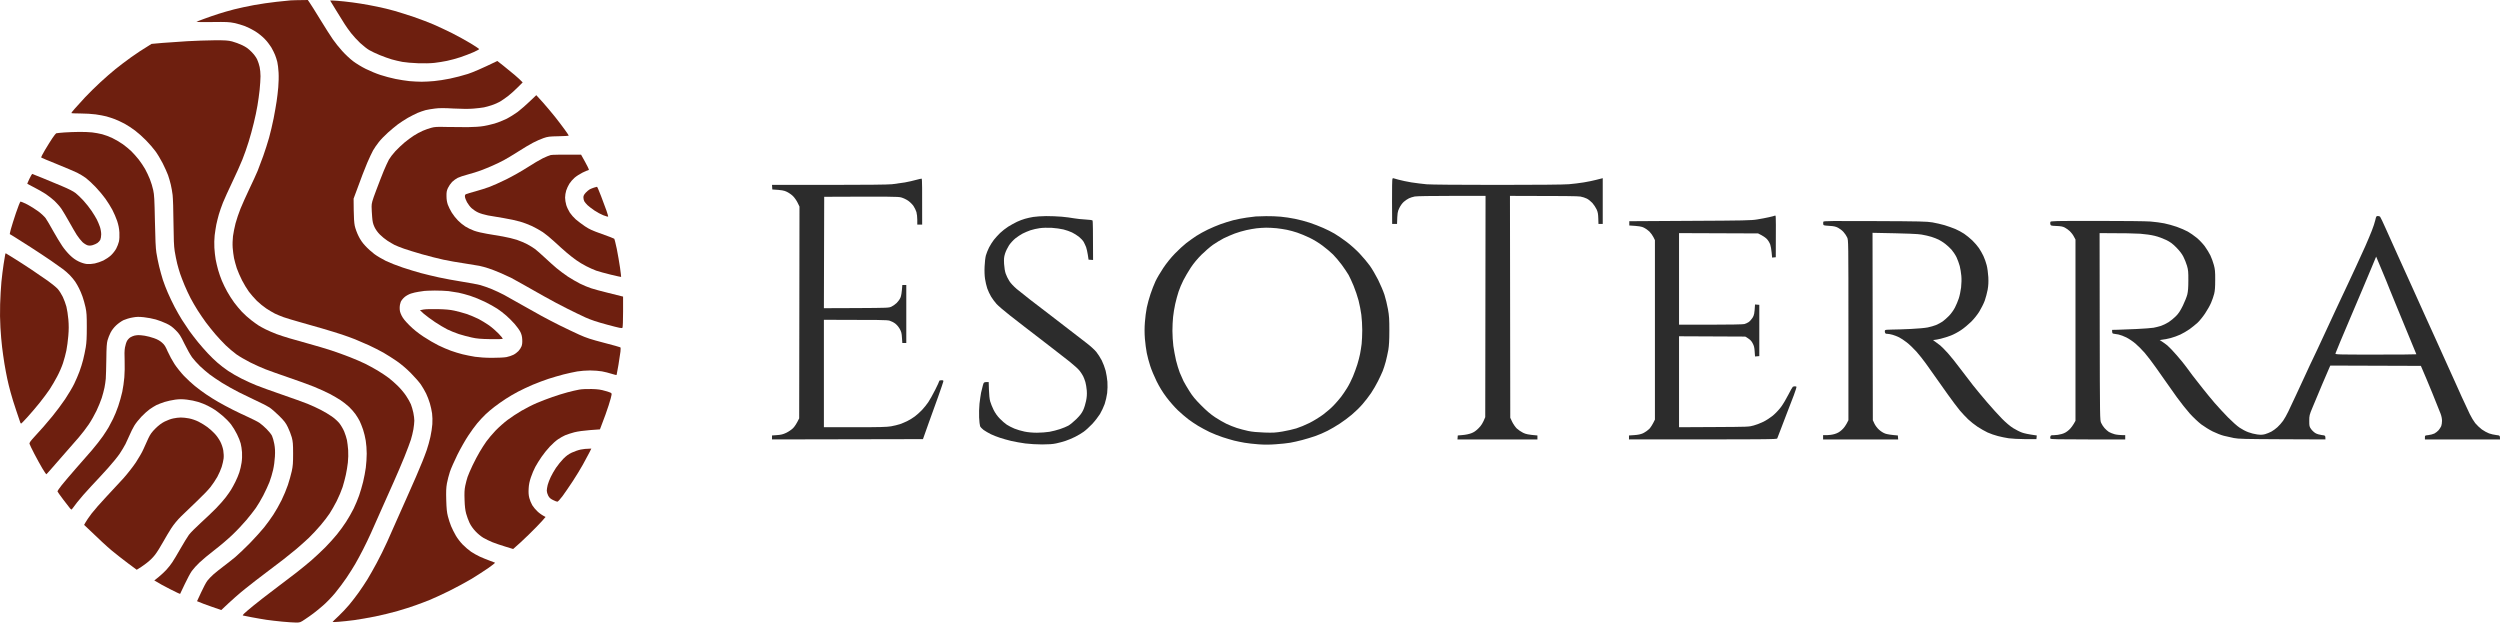 <svg width="4096" height="1020" viewBox="0 0 4096 1020" fill="none" xmlns="http://www.w3.org/2000/svg">
<path d="M936.849 741.573C940.949 739.673 947.449 737.372 951.349 736.572C955.25 735.772 960.75 735.072 968.85 734.972L965.25 742.173C963.25 746.173 958.55 754.874 954.85 761.475C951.249 768.075 943.749 780.177 938.349 788.477C932.948 796.678 925.448 807.679 921.748 812.68C917.548 818.28 914.148 821.981 913.148 821.981C912.147 821.981 908.947 820.681 905.947 819.18C901.747 817.08 899.947 815.48 898.147 811.98C896.847 809.479 895.847 805.879 895.847 803.979C895.847 802.079 896.547 797.778 897.347 794.478C898.247 791.178 900.447 785.377 902.347 781.477C904.147 777.576 908.047 770.876 910.947 766.475C913.948 762.075 919.248 755.474 922.848 751.774C927.648 746.973 931.348 744.173 936.849 741.573Z" fill="#6E1F0F"/>
<path d="M269.817 690.668C273.917 688.568 280.217 686.267 283.818 685.567C287.418 684.767 292.918 684.067 296.118 684.067C299.218 683.967 305.319 684.667 309.519 685.467C314.019 686.267 320.719 688.568 325.32 690.868C329.72 693.068 336.22 697.068 339.82 699.769C343.42 702.469 348.821 707.269 351.821 710.57C354.921 713.77 358.921 719.571 360.921 723.471C363.121 727.771 365.021 733.372 365.821 737.972C366.521 742.573 366.822 747.873 366.322 751.474C365.921 754.774 364.521 760.875 363.221 764.975C361.921 769.076 358.721 776.376 356.121 781.177C353.421 785.977 348.321 793.678 344.72 798.178C341.12 802.779 331.02 813.18 322.219 821.481C313.519 829.681 302.018 840.783 296.718 845.983C290.718 851.884 284.718 859.184 280.617 865.485C277.017 870.985 270.917 881.387 266.917 888.487C263.017 895.588 257.216 904.889 254.016 908.989C250.216 913.89 245.216 918.79 239.315 923.191C234.315 926.891 228.915 930.791 224.015 933.492L209.714 922.891C201.814 916.99 189.713 907.489 182.813 901.788C175.912 895.988 163.012 884.287 137.811 859.984L140.111 855.884C141.311 853.584 145.711 847.183 149.911 841.583C154.111 836.082 164.912 823.681 173.912 814.18C182.913 804.679 195.613 790.978 202.214 783.677C208.714 776.376 217.914 764.675 222.715 757.474C227.415 750.274 233.115 740.473 235.215 735.472C237.315 730.472 240.915 722.671 243.116 717.97C246.316 711.27 248.816 707.87 254.716 701.969C260.116 696.668 264.517 693.368 269.817 690.668Z" fill="#6E1F0F"/>
<path d="M929.848 642.763C936.149 641.063 944.749 639.063 948.849 638.363C953.45 637.563 961.35 637.162 969.35 637.362C980.051 637.663 984.051 638.263 992.251 640.663C1001.95 643.563 1002.15 643.663 1002.05 646.563C1001.95 648.164 999.852 655.964 997.252 663.965C994.752 671.966 990.451 684.067 982.951 703.469L966.65 704.669C956.25 705.469 946.849 706.769 940.849 708.269C935.649 709.67 928.848 711.87 925.848 713.17C922.848 714.47 917.648 717.47 914.348 719.671C911.048 721.871 904.947 727.271 900.847 731.672C896.747 735.972 890.647 743.573 887.246 748.573C883.846 753.474 879.246 760.875 877.046 764.975C874.846 769.075 871.546 776.776 869.846 781.977C867.545 788.677 866.445 794.178 866.145 800.478C865.745 807.079 866.045 811.28 867.245 815.98C868.145 819.58 870.346 824.881 872.146 827.881C873.946 830.781 877.846 835.482 880.846 838.182C883.846 840.982 888.046 844.083 893.847 846.983L887.946 853.784C884.746 857.484 874.946 867.485 866.245 875.986C857.445 884.487 848.145 893.288 840.744 899.488L828.044 895.588C821.043 893.488 811.543 890.287 806.843 888.387C802.142 886.487 795.442 883.187 791.842 881.086C788.242 878.986 782.541 874.286 779.141 870.585C775.141 866.385 771.541 861.284 769.341 856.784C767.441 852.784 764.941 845.883 763.74 841.482C762.24 835.782 761.44 829.381 761.14 818.98C760.74 807.679 760.94 802.579 762.24 795.978C763.24 791.278 764.941 784.777 766.041 781.477C767.141 778.176 770.841 769.675 774.241 762.475C777.641 755.374 782.841 745.473 785.842 740.473C788.742 735.472 793.642 727.871 796.742 723.471C799.842 719.071 806.643 711.07 811.843 705.569C817.043 700.169 825.943 692.268 831.544 688.067C837.044 683.867 847.444 677.066 854.445 672.966C861.545 668.866 872.846 663.065 879.546 660.265C886.346 657.364 897.847 652.964 905.047 650.464C912.348 647.864 923.548 644.463 929.848 642.763Z" fill="#6E1F0F"/>
<path d="M213.814 552.554C215.714 551.454 218.614 550.254 220.314 549.854C222.014 549.454 224.815 549.154 226.615 549.054C228.315 548.954 233.115 549.454 237.115 550.054C241.015 550.654 247.916 552.454 252.316 554.054C257.816 555.954 261.916 558.255 265.317 561.255C269.517 564.855 271.017 567.356 274.817 576.056C277.317 581.757 282.317 590.958 285.918 596.458C289.518 601.959 296.518 610.66 301.418 615.86C306.319 620.961 314.419 628.462 319.319 632.462C324.219 636.462 332.62 642.663 337.82 646.163C343.02 649.764 352.021 655.364 357.821 658.665C363.621 662.065 374.222 667.665 381.322 671.266C388.422 674.866 400.223 680.467 407.323 683.667C414.424 686.967 422.624 691.068 425.324 692.968C428.124 694.868 433.225 699.369 436.825 702.969C440.425 706.569 444.425 711.47 445.625 713.97C446.825 716.47 448.525 722.471 449.425 727.471C450.625 734.072 450.925 739.572 450.425 747.973C450.125 754.374 448.825 764.075 447.425 769.975C446.125 775.776 443.425 784.777 441.425 789.977C439.325 795.178 434.825 805.079 431.224 811.98C427.624 818.88 422.124 828.081 419.024 832.482C415.924 836.882 409.023 845.683 403.723 851.984C398.423 858.284 388.122 869.285 380.722 876.286C373.322 883.387 360.121 894.588 351.321 901.288C342.62 907.989 331.62 917.09 327.02 921.49C322.319 925.891 316.619 932.191 314.319 935.492C311.919 938.792 306.719 948.493 302.718 956.994C298.718 965.495 295.318 972.695 295.118 972.995C294.918 973.295 287.418 969.795 278.517 965.195C269.617 960.694 260.216 955.594 252.816 950.993L260.116 945.193C264.016 941.992 269.717 936.692 272.717 933.391C275.717 930.191 279.917 924.791 282.117 921.49C284.417 918.19 290.518 907.989 295.718 898.788C301.018 889.587 307.219 879.386 309.519 876.286C311.819 873.086 320.419 864.485 328.52 857.084C336.62 849.683 348.021 838.882 353.721 833.082C359.421 827.281 366.621 819.08 369.722 814.98C372.822 810.879 376.822 805.279 378.522 802.479C380.222 799.778 383.422 793.878 385.622 789.477C387.822 785.077 390.823 778.076 392.123 773.976C393.523 769.875 395.123 762.675 395.823 757.974C396.623 753.074 396.823 745.873 396.523 740.973C396.223 736.272 395.223 729.772 394.323 726.471C393.523 723.171 390.823 716.47 388.322 711.47C385.922 706.469 381.522 699.369 378.622 695.468C375.722 691.668 369.922 685.667 365.821 682.167C361.721 678.667 355.821 674.066 352.821 671.966C349.821 669.966 344.22 666.665 340.32 664.765C336.42 662.765 329.52 659.965 324.819 658.565C320.119 657.064 311.819 655.364 306.319 654.764C298.718 653.864 294.118 653.864 287.118 654.764C282.017 655.464 274.117 657.164 269.617 658.565C265.017 660.065 259.116 662.365 256.316 663.665C253.616 665.065 248.616 668.165 245.316 670.466C242.015 672.766 235.915 678.266 231.815 682.567C227.615 686.967 222.314 693.568 220.014 697.468C217.714 701.369 214.314 708.069 212.514 712.47C210.614 716.87 207.514 723.571 205.614 727.471C203.614 731.372 199.313 738.472 196.013 743.473C192.613 748.473 184.113 758.874 177.112 766.675C170.112 774.476 157.611 788.077 149.311 796.778C141.111 805.479 130.81 817.28 126.41 822.981C122.11 828.781 118.21 833.982 117.709 834.482C117.209 835.082 116.109 834.582 114.809 832.982C113.709 831.582 108.609 825.081 103.609 818.48C98.609 811.88 94.408 805.879 94.208 805.279C94.008 804.579 97.109 799.778 101.209 794.778C105.309 789.677 115.509 777.676 123.91 768.075C132.41 758.474 144.411 744.773 150.611 737.572C156.811 730.372 164.912 719.971 168.712 714.47C172.412 708.969 176.612 702.469 178.012 699.969C179.412 697.468 182.613 691.468 185.113 686.467C187.613 681.467 191.513 672.066 193.713 665.465C196.013 658.865 198.913 648.264 200.313 641.963C201.614 635.662 203.214 624.961 203.714 618.261C204.314 611.46 204.514 599.359 204.214 591.258C203.714 581.557 203.914 574.056 204.714 569.456C205.414 565.555 206.914 560.655 208.114 558.555C209.314 556.355 211.914 553.654 213.814 552.554Z" fill="#6E1F0F"/>
<path d="M2987.15 366.936C2986.95 365.536 2987.15 363.836 2987.45 363.136C2987.95 362.035 3003.25 361.835 3071.75 362.236C3146.05 362.536 3156.65 362.836 3165.96 364.336C3171.76 365.336 3180.76 367.436 3185.96 368.936C3191.16 370.536 3199.06 373.337 3203.46 375.137C3207.86 377.037 3214.36 380.537 3217.96 382.938C3221.56 385.338 3227.56 390.238 3231.36 393.839C3235.06 397.439 3240.06 403.14 3242.26 406.44C3244.46 409.74 3247.86 415.541 3249.66 419.441C3251.46 423.341 3253.86 430.042 3254.96 434.443C3256.16 438.943 3257.26 447.544 3257.66 453.944C3258.06 462.345 3257.76 467.946 3256.56 474.747C3255.66 479.747 3253.46 487.848 3251.76 492.748C3249.96 497.549 3245.96 505.45 3242.96 510.35C3239.66 515.751 3234.26 522.451 3229.46 527.252C3225.06 531.552 3217.66 537.753 3212.96 540.853C3208.26 544.053 3200.76 548.054 3196.26 549.754C3191.66 551.554 3184.26 553.854 3179.76 554.954C3175.16 556.055 3170.36 556.955 3168.96 556.955C3166.66 556.955 3166.76 557.155 3170.56 559.755C3172.76 561.255 3176.56 564.055 3178.86 565.955C3181.26 567.856 3186.96 573.756 3191.66 578.957C3196.36 584.157 3205.36 595.458 3211.66 603.959C3218.06 612.46 3227.36 624.661 3232.36 630.962C3237.26 637.262 3247.76 649.864 3255.56 658.965C3263.36 668.065 3274.36 680.167 3280.06 685.967C3286.56 692.568 3293.46 698.368 3298.46 701.469C3302.86 704.169 3309.26 707.469 3312.76 708.669C3316.16 709.97 3323.06 711.57 3337.06 713.47L3336.46 719.471H3317.96C3307.76 719.37 3295.66 718.77 3290.96 718.07C3286.26 717.37 3278.36 715.77 3273.46 714.47C3268.56 713.27 3260.86 710.57 3256.46 708.569C3252.06 706.469 3244.66 702.269 3239.96 699.169C3235.26 696.068 3228.36 690.568 3224.56 686.967C3220.86 683.367 3214.66 676.866 3210.96 672.466C3207.26 668.065 3198.36 656.164 3191.06 645.963C3183.86 635.762 3174.46 622.461 3170.16 616.46C3165.76 610.46 3159.06 600.959 3155.25 595.458C3151.35 589.958 3144.35 581.157 3139.75 575.956C3135.05 570.756 3127.95 563.955 3123.85 560.855C3119.75 557.655 3114.25 554.054 3111.45 552.654C3108.75 551.254 3103.95 549.454 3100.95 548.554C3097.95 547.654 3093.95 546.954 3092.25 546.954C3089.65 546.954 3088.85 546.454 3088.35 544.753C3087.95 543.453 3087.95 541.853 3088.35 541.253C3088.75 540.353 3092.25 539.953 3100.15 539.953C3106.35 539.953 3120.25 539.453 3130.95 538.953C3141.65 538.453 3154.05 537.353 3158.45 536.453C3162.86 535.553 3168.96 533.752 3171.96 532.552C3174.96 531.352 3179.66 528.752 3182.46 526.952C3185.16 525.051 3190.06 520.751 3193.26 517.451C3196.56 514.05 3200.76 508.25 3202.96 503.949C3205.06 499.849 3207.96 493.048 3209.26 488.948C3210.66 484.848 3212.36 476.747 3213.06 470.946C3213.76 464.646 3213.96 457.045 3213.46 451.944C3213.06 447.244 3211.86 440.043 3210.86 435.943C3209.76 431.842 3207.36 425.342 3205.56 421.441C3203.66 417.541 3199.96 412.04 3197.36 409.04C3194.66 406.04 3189.96 401.739 3186.96 399.439C3183.96 397.139 3179.16 394.039 3176.46 392.739C3173.76 391.338 3168.26 389.238 3164.46 388.038C3160.66 386.838 3153.35 385.138 3148.45 384.338C3142.25 383.238 3128.35 382.538 3067.95 381.437L3068.45 688.467L3070.95 693.868C3072.45 697.068 3075.55 701.269 3078.45 703.869C3081.55 706.769 3085.55 709.27 3088.95 710.47C3091.95 711.47 3097.85 712.57 3109.45 713.47L3109.95 719.971H2986.95V712.97H2993.15C2996.65 712.97 3002.35 712.17 3005.95 711.07C3010.75 709.57 3013.85 707.869 3017.75 704.269C3020.95 701.369 3024.25 697.268 3028.45 688.467V540.953C3028.45 394.139 3028.45 393.439 3026.35 388.938C3025.25 386.438 3022.55 382.437 3020.35 380.037C3018.25 377.637 3014.15 374.537 3011.45 373.137C3007.55 371.136 3004.35 370.436 2996.95 370.036C2987.75 369.436 2987.45 369.336 2987.15 366.936Z" fill="#2C2C2C"/>
<path fill-rule="evenodd" clip-rule="evenodd" d="M2074.4 354.135C2081.6 354.035 2092.3 354.435 2098.4 355.035C2104.5 355.535 2114.91 357.135 2121.71 358.535C2128.41 359.836 2139.21 362.736 2145.61 364.836C2152.11 367.036 2162.11 370.837 2167.91 373.437C2173.71 375.937 2182.01 380.137 2186.41 382.738C2190.81 385.338 2199.61 391.239 2205.91 396.039C2212.61 401.04 2221.71 409.14 2227.71 415.541C2233.41 421.542 2240.91 430.542 2244.41 435.443C2248.01 440.443 2254.01 450.744 2257.91 458.445C2261.71 466.146 2266.41 477.147 2268.31 482.948C2270.21 488.748 2272.71 499.349 2274.01 506.45C2276.01 517.551 2276.31 522.751 2276.31 541.453C2276.31 557.555 2275.81 566.156 2274.61 573.456C2273.61 578.957 2271.71 587.458 2270.41 592.458C2269.11 597.459 2266.81 604.359 2265.41 607.96C2263.91 611.56 2260.51 618.961 2257.71 624.461C2255.01 629.962 2249.91 638.763 2246.41 643.963C2242.91 649.164 2236.51 657.465 2232.11 662.465C2227.81 667.466 2220.01 675.066 2214.81 679.367C2209.61 683.767 2200.71 690.468 2194.91 694.168C2189.11 697.969 2180.11 703.269 2174.91 705.869C2169.71 708.57 2160.71 712.47 2154.91 714.47C2149.11 716.47 2139.51 719.371 2133.41 720.971C2127.31 722.571 2118.61 724.571 2113.9 725.371C2109.2 726.171 2098.6 727.372 2090.4 727.872C2080.2 728.672 2071 728.672 2061.9 727.972C2054.5 727.472 2044.1 726.271 2038.9 725.371C2033.7 724.471 2026 722.871 2021.9 721.871C2017.8 720.771 2009.4 718.371 2003.4 716.37C1997.4 714.47 1987.7 710.57 1981.9 707.87C1976.1 705.069 1967.6 700.469 1962.9 697.669C1958.2 694.868 1951 689.968 1946.9 686.868C1942.8 683.767 1935.2 677.267 1930 672.366C1924.8 667.466 1916.4 657.865 1911.2 650.964C1904.59 642.163 1899.79 634.262 1894.89 624.461C1891.09 616.761 1886.39 605.46 1884.49 599.459C1882.49 593.458 1879.99 583.957 1878.89 578.457C1877.79 572.956 1876.39 562.355 1875.79 554.955C1875.09 545.754 1875.09 537.153 1875.79 527.952C1876.29 520.551 1877.69 509.75 1878.89 503.95C1880.09 498.149 1882.79 488.148 1884.99 481.747C1887.09 475.247 1890.89 465.746 1893.19 460.745C1895.59 455.645 1901.39 445.844 1906 438.943C1911.3 431.042 1918.2 422.442 1924.9 415.541C1930.7 409.54 1939 401.84 1943.4 398.439C1947.8 395.039 1955.2 389.738 1959.9 386.638C1964.6 383.638 1973.1 378.837 1978.9 376.137C1984.7 373.337 1993.9 369.436 1999.4 367.436C2004.9 365.436 2014.4 362.436 2020.4 360.836C2026.4 359.335 2036.4 357.335 2042.4 356.535C2048.5 355.635 2055.2 354.835 2057.4 354.635C2059.6 354.435 2067.2 354.235 2074.4 354.135V354.135ZM2041.9 377.037C2036.7 378.137 2028.1 380.738 2022.9 382.638C2017.7 384.638 2009.6 388.138 2004.9 390.439C2000.2 392.839 1992.4 397.639 1987.4 401.04C1982.5 404.54 1973.9 411.941 1968.4 417.441C1962 423.842 1955.7 431.343 1951 438.443C1947 444.544 1941.5 453.845 1938.8 459.245C1936.1 464.546 1932.6 472.847 1931 477.747C1929.4 482.548 1926.9 491.648 1925.5 497.949C1924.1 504.25 1922.5 513.851 1922 519.251C1921.4 524.552 1920.9 534.853 1920.9 541.953C1920.9 549.054 1921.6 560.255 1922.4 566.756C1923.3 573.156 1925.3 583.857 1926.8 590.458C1928.4 597.059 1931.2 606.06 1932.9 610.46C1934.7 614.86 1937.5 621.161 1939.1 624.461C1940.8 627.762 1945.1 635.162 1948.8 640.963C1953.7 648.864 1958.4 654.564 1967.9 664.065C1976.7 672.966 1983.5 678.767 1990.9 683.667C1996.7 687.468 2005 692.268 2009.4 694.368C2013.8 696.468 2021.4 699.569 2026.4 701.169C2031.4 702.769 2039.7 704.969 2044.9 706.069C2051.3 707.47 2060 708.27 2071.4 708.67C2086.1 709.17 2090.2 708.87 2101.4 706.97C2108.6 705.769 2118.71 703.469 2123.91 701.869C2129.11 700.269 2138.81 696.268 2145.41 692.968C2152.01 689.668 2162.11 683.467 2167.91 679.167C2173.71 674.866 2181.61 667.966 2185.41 663.865C2189.31 659.765 2194.51 653.764 2197.01 650.464C2199.61 647.164 2204.01 640.663 2206.91 635.963C2209.91 631.262 2214.21 622.761 2216.61 616.961C2219.01 611.16 2222.31 602.159 2223.91 596.959C2225.51 591.758 2227.51 584.057 2228.31 579.957C2229.11 575.857 2230.31 568.456 2230.91 563.455C2231.41 558.455 2231.91 548.254 2231.91 540.753C2231.91 533.152 2231.21 521.851 2230.41 515.751C2229.61 509.55 2227.61 499.049 2225.91 492.448C2224.21 485.848 2220.51 475.047 2217.81 468.446C2215.11 461.845 2211.31 453.745 2209.51 450.444C2207.61 447.144 2202.61 439.743 2198.41 433.943C2194.11 428.142 2187.61 420.541 2184.01 416.941C2180.41 413.341 2172.71 406.84 2166.91 402.54C2160.71 397.839 2151.91 392.539 2145.41 389.438C2139.31 386.538 2130.31 382.738 2125.41 381.138C2120.51 379.437 2112.9 377.437 2108.6 376.537C2104.4 375.637 2096.7 374.537 2091.7 373.937C2086.6 373.437 2078.8 373.037 2074.4 373.037C2070 373.137 2063 373.537 2058.9 374.037C2054.8 374.537 2047.1 375.837 2041.9 377.037V377.037Z" fill="#2C2C2C"/>
<path d="M1679.38 358.435C1682.68 357.435 1688.78 356.135 1692.88 355.435C1696.99 354.735 1706.49 354.135 1713.89 354.035C1721.29 354.035 1732.79 354.435 1739.39 355.035C1745.99 355.635 1754.99 356.735 1759.39 357.635C1763.79 358.435 1772.39 359.335 1778.39 359.635C1784.99 359.935 1789.69 360.635 1790.09 361.335C1790.49 361.935 1790.89 376.737 1790.89 425.942L1783.49 425.442L1782.29 417.441C1781.59 413.04 1780.39 407.44 1779.49 404.94C1778.49 402.439 1776.69 398.539 1775.39 396.139C1773.99 393.839 1770.49 390.138 1767.59 387.838C1764.79 385.638 1759.69 382.437 1756.39 380.837C1753.09 379.237 1746.79 377.037 1742.39 375.937C1737.99 374.837 1729.19 373.637 1722.89 373.237C1715.99 372.937 1708.19 373.137 1703.39 373.837C1698.99 374.437 1692.18 375.937 1688.38 377.237C1684.58 378.537 1678.68 381.037 1675.38 382.737C1672.08 384.538 1666.68 388.038 1663.48 390.638C1660.18 393.339 1655.58 398.339 1653.18 401.939C1650.88 405.54 1647.88 411.54 1646.68 415.441C1644.88 421.341 1644.68 423.942 1645.08 432.442C1645.48 438.643 1646.48 444.744 1647.78 448.444C1648.88 451.744 1651.58 457.145 1653.68 460.445C1655.98 464.145 1660.78 469.146 1665.88 473.546C1670.58 477.447 1680.48 485.348 1687.88 491.048C1695.29 496.649 1708.59 506.85 1717.39 513.65C1726.19 520.451 1741.29 532.052 1750.89 539.453C1760.49 546.954 1773.49 556.955 1779.79 561.755C1786.19 566.556 1793.39 573.156 1796.09 576.456C1798.79 579.757 1802.79 586.057 1805.09 590.458C1807.29 594.858 1810.19 602.459 1811.49 607.46C1812.69 612.46 1813.99 620.461 1814.39 625.461C1814.79 630.762 1814.59 638.363 1813.99 643.963C1813.29 649.164 1811.49 657.264 1809.89 661.965C1808.19 666.665 1804.79 673.966 1802.19 678.366C1799.49 682.667 1793.79 690.068 1789.39 694.768C1784.99 699.369 1778.69 705.169 1775.39 707.469C1772.09 709.87 1765.79 713.57 1761.39 715.77C1756.99 717.97 1749.99 720.971 1745.89 722.271C1741.79 723.671 1734.79 725.571 1730.39 726.471C1724.89 727.671 1717.69 728.171 1707.39 728.171C1699.19 728.171 1686.78 727.471 1679.88 726.571C1672.98 725.671 1662.68 723.771 1656.88 722.471C1651.08 721.071 1642.78 718.77 1638.38 717.27C1633.98 715.87 1627.18 713.17 1623.38 711.37C1619.58 709.47 1614.28 706.369 1611.58 704.469C1608.98 702.569 1606.38 699.769 1605.78 698.268C1605.18 696.668 1604.48 690.268 1604.18 683.967C1603.88 677.566 1604.18 667.565 1604.78 661.465C1605.48 655.464 1606.68 647.363 1607.38 643.463C1608.18 639.563 1609.58 634.062 1610.38 631.262C1611.88 625.961 1611.88 625.961 1619.88 625.961L1620.28 638.663C1620.48 646.363 1621.28 653.864 1622.28 657.464C1623.18 660.765 1625.68 667.065 1627.88 671.466C1630.58 676.866 1633.88 681.567 1638.18 685.967C1641.68 689.568 1646.68 693.968 1649.48 695.768C1652.18 697.568 1657.78 700.469 1661.88 702.169C1665.98 703.869 1673.38 706.069 1678.38 707.069C1683.98 708.269 1691.68 708.969 1698.89 708.969C1705.19 708.969 1714.39 708.269 1719.39 707.469C1724.39 706.569 1732.19 704.569 1736.89 702.969C1741.59 701.469 1747.59 698.868 1750.39 697.368C1753.09 695.868 1759.09 690.968 1763.59 686.567C1769.59 680.567 1772.49 676.766 1774.69 671.966C1776.39 668.366 1778.49 661.665 1779.39 656.964C1780.69 650.764 1780.99 646.163 1780.59 639.963C1780.19 635.262 1779.19 628.962 1778.29 625.961C1777.39 622.961 1775.79 618.661 1774.69 616.46C1773.59 614.26 1770.99 610.26 1768.99 607.66C1766.99 604.959 1759.59 598.159 1752.39 592.458C1745.19 586.757 1732.89 577.157 1724.89 571.056C1716.89 564.855 1704.29 555.154 1696.89 549.454C1689.48 543.753 1680.88 537.153 1677.88 534.852C1674.88 532.552 1664.58 524.451 1654.98 517.051C1645.38 509.55 1635.38 500.949 1632.68 497.949C1629.98 494.948 1625.98 489.548 1623.78 485.948C1621.68 482.347 1618.78 476.347 1617.48 472.446C1616.18 468.546 1614.58 461.645 1613.88 456.945C1613.08 451.844 1612.78 443.643 1613.18 436.443C1613.38 429.842 1614.38 421.741 1615.28 418.441C1616.18 415.141 1618.58 409.34 1620.48 405.44C1622.48 401.539 1626.08 395.939 1628.38 392.938C1630.78 389.938 1635.28 384.938 1638.58 381.737C1641.78 378.637 1647.78 373.937 1651.88 371.336C1655.98 368.736 1662.58 365.136 1666.38 363.336C1670.18 361.535 1676.08 359.335 1679.38 358.435Z" fill="#2C2C2C"/>
<path d="M2898.44 355.835C2903.34 354.735 2907.64 353.634 2907.84 353.334C2908.14 353.134 2908.74 353.234 2909.14 353.634C2909.54 354.134 2909.84 369.536 2909.44 421.441L2903.44 422.041L2902.64 413.74C2902.24 409.14 2901.24 403.439 2900.44 400.939C2899.64 398.439 2897.34 394.438 2895.24 392.038C2893.14 389.638 2888.94 386.538 2880.44 382.437L2750.94 381.937V531.952H2802.64C2832.34 531.952 2855.94 531.552 2857.94 530.952C2859.84 530.452 2863.04 529.052 2864.94 527.751C2866.84 526.451 2869.74 523.251 2871.44 520.551C2873.94 516.35 2874.54 514.25 2875.44 498.849L2882.44 499.449V583.457L2875.44 584.057L2874.84 575.756C2874.44 569.156 2873.74 566.355 2871.34 562.055C2869.34 558.254 2867.14 555.954 2859.44 551.454L2750.94 550.954V699.968L2808.14 699.668L2808.61 699.666C2864.35 699.368 2865.56 699.362 2873.44 697.068C2877.84 695.868 2885.04 693.068 2889.44 690.867C2893.84 688.667 2900.74 684.167 2904.64 680.966C2908.64 677.666 2914.74 671.266 2918.04 666.765C2921.44 662.165 2926.84 653.064 2930.14 646.463C2933.44 639.862 2936.74 634.162 2937.34 633.762C2937.94 633.362 2939.44 632.962 2940.64 632.962C2941.94 632.962 2943.14 633.262 2943.44 633.762C2943.64 634.162 2941.64 640.363 2939.04 647.463C2936.34 654.564 2931.64 666.965 2928.44 674.966C2925.34 682.967 2920.54 695.568 2917.74 702.969C2915.04 710.369 2912.34 717.27 2911.84 718.27C2911.04 719.87 2904.14 719.97 2668.93 719.97V713.47L2677.63 712.87C2683.83 712.47 2688.03 711.569 2691.93 709.869C2694.93 708.469 2699.43 705.369 2701.93 702.969C2704.33 700.468 2707.43 695.968 2711.43 687.467V393.438L2708.93 388.438C2707.63 385.738 2704.63 381.637 2702.43 379.437C2700.23 377.237 2696.13 374.336 2693.43 373.036C2689.63 371.136 2686.23 370.436 2669.43 369.436V362.435L2768.94 361.835C2857.64 361.435 2869.54 361.135 2878.94 359.535C2884.74 358.635 2893.54 356.935 2898.44 355.835Z" fill="#2C2C2C"/>
<path d="M966.35 310.13C967.95 309.33 971.15 308.03 973.35 307.33C975.551 306.63 977.651 306.03 978.151 306.03C978.551 305.93 981.551 312.831 984.751 321.231C987.951 329.532 992.051 340.533 993.751 345.434C995.452 350.434 996.652 354.635 996.352 354.935C996.052 355.235 992.551 354.235 988.551 352.734C984.651 351.234 977.951 347.634 973.85 344.834C969.75 342.033 964.65 338.133 962.55 336.133C960.45 334.033 958.05 331.232 957.25 329.732C956.45 328.132 955.85 325.332 955.85 323.432C955.85 320.831 956.75 318.931 959.55 315.831C961.65 313.531 964.75 311.03 966.35 310.13Z" fill="#6E1F0F"/>
<path d="M2280.71 330.132C2280.61 309.83 2280.91 292.929 2281.41 292.629C2281.91 292.229 2282.41 291.929 2282.61 291.929C2282.71 291.929 2286.61 293.029 2291.11 294.329C2295.71 295.629 2305.21 297.629 2312.41 298.829C2319.61 299.929 2330.82 301.33 2337.42 301.93C2344.62 302.53 2390.92 302.93 2453.92 302.93C2517.22 302.93 2563.13 302.53 2570.43 301.83C2577.03 301.33 2588.03 299.929 2594.93 298.829C2601.83 297.629 2610.63 295.929 2614.43 294.829C2618.23 293.829 2622.43 292.729 2625.93 291.929V366.936H2618.93L2618.63 357.735C2618.43 350.434 2617.83 347.234 2615.83 342.934C2614.43 339.933 2611.33 335.233 2608.93 332.533C2606.43 329.932 2602.43 326.632 2599.93 325.432C2597.43 324.132 2592.73 322.632 2589.43 322.032C2585.53 321.332 2564.53 320.932 2473.92 320.932L2474.42 684.467L2477.62 691.268C2479.42 694.968 2482.82 699.769 2485.12 702.069C2487.52 704.269 2492.12 707.469 2495.42 709.07C2500.02 711.27 2503.52 712.17 2518.92 713.47V719.971H2387.92L2388.42 713.47L2396.42 712.77C2400.82 712.47 2407.12 711.17 2410.42 709.87C2414.82 708.27 2418.02 706.069 2422.52 701.569C2426.82 697.268 2429.32 693.668 2433.42 683.467L2433.92 320.932H2378.72C2344.72 320.932 2321.31 321.332 2317.91 321.932C2314.91 322.532 2310.61 323.832 2308.41 324.932C2306.21 325.932 2302.41 328.532 2300.01 330.633C2297.41 332.933 2294.51 336.933 2292.61 340.934C2289.81 346.634 2289.41 348.634 2288.91 366.936H2280.91L2280.71 330.132Z" fill="#2C2C2C"/>
<path d="M1482.37 298.929C1488.37 297.829 1496.98 295.929 1501.28 294.629C1505.68 293.429 1509.68 292.529 1510.18 292.729C1510.68 292.929 1511.08 308.23 1510.88 367.936H1502.88V360.235C1502.88 355.935 1502.28 350.234 1501.48 347.434C1500.68 344.734 1498.48 340.233 1496.68 337.533C1494.88 334.833 1490.88 330.932 1487.87 328.832C1484.67 326.632 1479.77 324.332 1476.37 323.432C1471.27 322.131 1461.27 321.931 1350.37 322.432L1349.87 504.949L1403.07 504.749L1403.32 504.748C1455.78 504.449 1456.38 504.446 1460.87 502.249C1463.37 501.049 1467.07 498.349 1469.27 496.249C1471.37 494.148 1474.07 490.448 1475.17 487.948C1476.47 485.147 1477.47 480.247 1478.37 466.946H1484.87V561.955H1478.37L1477.77 553.254C1477.37 545.953 1476.67 543.453 1474.17 538.953C1472.47 535.852 1469.27 532.052 1466.77 530.152C1464.37 528.252 1460.07 526.151 1457.37 525.351C1453.27 524.251 1442.67 523.951 1349.87 523.951V699.969H1400.57C1440.87 699.969 1453.17 699.668 1459.87 698.468C1464.57 697.668 1471.07 696.068 1474.37 694.968C1477.67 693.868 1483.27 691.468 1486.87 689.668C1490.48 687.867 1495.88 684.567 1498.88 682.267C1501.88 680.067 1507.08 675.366 1510.48 671.866C1513.78 668.365 1518.48 662.565 1520.88 658.964C1523.28 655.364 1528.38 646.363 1532.08 638.963C1535.88 631.562 1538.88 624.861 1538.88 624.261C1538.88 623.461 1540.28 622.961 1542.38 622.961C1545.48 622.961 1545.88 623.261 1545.48 625.261C1545.28 626.461 1541.48 637.562 1537.08 649.964C1532.68 662.365 1525.68 681.667 1521.58 692.968C1517.48 704.269 1513.68 714.87 1512.18 719.47L1264.86 719.97V713.47L1273.06 712.87C1279.46 712.47 1282.97 711.57 1288.07 709.169C1291.87 707.369 1296.87 703.969 1299.37 701.469C1301.87 698.968 1305.07 694.368 1309.37 685.467L1309.87 338.433L1306.87 332.232C1305.17 328.732 1301.87 323.932 1299.37 321.431C1296.87 318.931 1292.27 315.731 1289.07 314.231C1284.67 312.13 1281.37 311.33 1265.36 310.43L1264.86 302.93H1358.37C1418.17 302.93 1455.37 302.53 1461.57 301.829C1466.97 301.229 1476.27 299.929 1482.37 298.929Z" fill="#2C2C2C"/>
<path d="M44.806 301.229C44.506 301.029 46.106 297.329 48.206 292.929C50.406 288.528 52.406 284.928 52.706 284.928C53.006 284.928 60.307 287.828 68.807 291.328C77.308 294.929 92.008 300.929 101.309 304.83C112.509 309.53 120.11 313.431 123.71 316.231C126.71 318.531 132.51 324.032 136.51 328.432C140.611 332.832 146.711 340.533 150.011 345.434C153.311 350.334 157.311 356.935 158.811 359.935C160.312 362.935 162.512 368.236 163.712 371.636C164.912 375.237 165.812 380.537 165.812 383.937C165.812 387.238 165.112 391.238 164.312 392.938C163.512 394.538 161.312 396.939 159.612 398.139C157.811 399.339 154.311 400.939 151.811 401.639C148.511 402.539 146.311 402.639 143.611 401.939C141.511 401.339 137.71 399.039 135.21 396.739C132.71 394.338 128.51 389.038 125.81 384.938C123.21 380.837 117.61 371.136 113.309 363.435C109.009 355.735 103.409 346.334 100.909 342.533C98.409 338.733 93.108 332.732 89.308 329.132C85.508 325.632 78.908 320.531 74.808 317.831C70.707 315.031 62.307 310.33 56.307 307.23C50.306 304.13 45.106 301.529 44.806 301.229Z" fill="#6E1F0F"/>
<path d="M889.346 259.326C894.347 256.925 900.147 254.525 902.347 254.025C904.547 253.525 916.648 253.225 952.049 253.425L958.45 264.926C961.95 271.227 964.75 277.027 964.85 277.727C964.85 278.327 964.25 278.927 963.65 278.927C962.95 278.927 958.75 280.628 954.349 282.828C949.949 285.028 944.049 288.828 941.349 291.229C938.549 293.629 934.748 298.029 932.848 301.03C930.948 304.03 928.648 309.03 927.648 312.231C926.648 315.331 925.848 320.532 925.848 323.732C925.848 326.832 926.648 332.333 927.748 335.933C928.848 339.533 931.548 345.134 933.648 348.434C935.849 351.735 940.249 356.735 943.449 359.535C946.749 362.336 953.349 367.336 958.35 370.736C965.85 375.737 970.55 377.837 986.351 383.438C996.851 387.138 1005.85 390.638 1006.35 391.138C1006.85 391.639 1008.75 399.139 1010.55 407.74C1012.25 416.341 1014.65 430.242 1015.85 438.443C1016.95 446.744 1017.85 453.545 1017.65 453.745C1017.45 453.845 1009.95 452.244 1000.85 450.044C991.751 447.844 980.951 444.844 976.851 443.444C972.75 441.943 965.35 438.643 960.35 436.043C955.349 433.543 947.949 429.042 943.849 426.042C939.749 423.142 932.548 417.541 927.948 413.541C923.348 409.64 914.548 401.74 908.447 396.039C902.347 390.338 893.747 383.338 889.346 380.337C884.946 377.437 877.046 373.037 871.845 370.536C866.645 368.136 857.645 364.636 851.845 363.036C846.044 361.336 834.144 358.735 825.343 357.335C816.543 355.935 804.842 353.935 799.342 352.935C793.842 351.835 786.641 349.734 783.341 348.134C780.041 346.634 775.341 343.534 772.841 341.234C770.341 339.033 766.94 334.533 765.14 331.333C763.34 328.032 761.84 323.932 761.74 322.132C761.64 319.531 762.04 318.731 763.94 317.931C765.24 317.331 771.941 315.431 778.841 313.531C785.741 311.631 795.842 308.43 801.342 306.43C806.842 304.43 819.443 298.829 829.343 293.929C839.444 288.928 854.545 280.428 863.845 274.427C872.946 268.526 884.346 261.826 889.346 259.326Z" fill="#6E1F0F"/>
<path d="M92.008 218.422C92.708 218.122 98.709 217.522 105.309 217.021C111.909 216.621 122.91 216.121 129.81 216.121C136.71 216.021 146.111 216.421 150.811 216.921C155.511 217.422 162.912 218.822 167.312 219.922C171.712 221.022 179.412 223.922 184.313 226.322C189.213 228.723 196.913 233.223 201.313 236.323C205.714 239.524 211.914 244.624 215.114 247.724C218.414 250.925 223.815 257.025 227.315 261.426C230.715 265.826 235.415 272.827 237.715 276.927C240.015 281.028 243.515 288.528 245.516 293.429C247.516 298.329 250.016 306.53 251.016 311.431C252.716 319.131 253.116 326.332 253.816 361.936C254.416 392.039 255.016 406.34 256.216 413.941C257.116 419.741 259.116 429.842 260.716 436.443C262.316 443.044 265.116 452.945 266.817 458.445C268.617 463.946 272.317 473.647 275.117 479.947C277.817 486.248 282.817 496.649 286.117 502.949C289.418 509.25 294.818 518.751 298.118 523.952C301.418 529.152 306.818 537.253 310.119 541.953C313.419 546.654 319.919 554.955 324.319 560.455C328.82 565.956 336.12 574.256 340.42 578.857C344.72 583.557 351.921 590.458 356.421 594.358C360.821 598.259 368.721 604.259 373.922 607.76C379.122 611.26 388.922 616.961 395.823 620.361C402.723 623.861 413.524 628.762 419.824 631.262C426.124 633.862 445.025 640.663 461.826 646.464C478.627 652.264 497.528 659.065 503.828 661.565C510.128 664.065 520.029 668.666 525.829 671.666C531.629 674.666 539.63 679.467 543.73 682.367C547.83 685.167 553.33 690.168 556.03 693.468C558.631 696.768 562.231 702.869 563.931 706.969C565.631 711.07 567.631 717.371 568.431 720.971C569.131 724.571 570.031 731.972 570.431 737.472C570.831 743.373 570.631 751.774 569.931 757.974C569.231 763.775 567.831 772.776 566.631 777.976C565.531 783.177 563.131 792.178 561.331 797.978C559.431 803.779 555.13 814.08 551.63 820.981C548.13 827.881 542.83 837.082 539.93 841.483C537.029 845.883 530.429 854.484 525.329 860.484C520.229 866.485 511.628 875.786 506.228 880.987C500.728 886.187 491.127 894.788 484.827 900.088C478.527 905.289 469.226 912.79 464.326 916.59C459.426 920.49 447.025 929.891 436.825 937.492C426.624 945.093 410.923 957.294 401.823 964.595C392.723 971.795 380.222 982.696 362.521 999.498L346.92 994.098C338.32 991.097 329.42 987.897 322.819 984.997L329.42 970.795C333.02 962.895 337.62 954.294 339.72 951.493C341.82 948.793 346.32 943.993 349.921 940.892C353.421 937.792 361.021 931.792 366.821 927.391C372.622 923.091 381.122 916.29 385.822 912.39C390.523 908.389 401.123 898.288 409.423 889.887C417.624 881.387 428.224 869.785 432.825 863.985C437.425 858.184 444.325 848.783 448.025 842.983C451.825 837.182 457.826 826.581 461.326 819.481C464.826 812.38 469.526 801.079 471.726 794.478C473.927 787.877 476.727 777.776 478.027 771.976C479.927 763.175 480.227 758.575 480.227 742.973C480.227 727.171 479.827 723.271 478.027 716.47C476.827 712.07 473.926 704.669 471.626 699.969C468.226 692.868 465.826 689.768 457.426 681.367C451.825 675.866 444.625 669.566 441.325 667.466C438.025 665.265 428.824 660.565 420.824 656.965C412.824 653.264 399.623 646.864 391.323 642.663C383.122 638.463 370.722 631.562 363.821 627.262C356.921 622.961 347.72 616.661 343.32 613.36C338.92 609.96 331.82 603.859 327.619 599.859C323.419 595.759 317.619 589.358 314.719 585.458C311.919 581.557 306.218 571.556 302.218 563.255C295.618 549.654 294.018 547.154 287.818 540.953C282.517 535.653 278.817 532.952 272.617 530.052C268.017 527.852 260.216 524.852 255.316 523.452C250.416 522.051 241.615 520.351 235.815 519.751C227.215 518.851 223.715 518.951 216.814 520.251C212.114 521.051 205.614 523.051 202.313 524.552C199.013 526.152 193.613 529.952 190.313 533.052C186.513 536.653 183.113 541.053 181.112 545.054C179.312 548.554 177.112 554.155 176.212 557.455C174.912 562.155 174.412 568.856 174.212 588.458C174.012 602.259 173.612 616.561 173.312 620.461C173.012 624.361 172.012 630.862 171.212 634.962C170.412 639.063 168.312 646.764 166.712 651.964C165.012 657.165 161.112 666.666 158.111 672.966C155.111 679.267 149.411 689.468 145.311 695.468C141.211 701.469 133.91 711.07 129.11 716.57C124.31 722.171 112.609 735.472 103.309 746.073C93.908 756.774 84.008 768.075 81.308 771.276C78.507 774.476 76.107 777.076 75.807 777.076C75.507 777.076 72.607 772.676 69.307 767.275C66.107 761.875 60.207 751.174 56.206 743.473C52.206 735.772 48.706 728.472 48.406 727.271C47.906 725.371 49.606 722.971 57.606 714.27C62.907 708.27 68.907 701.669 71.007 699.469C73.007 697.269 79.708 689.368 85.808 681.967C91.908 674.566 101.309 661.965 106.709 653.964C112.009 645.964 118.709 634.762 121.51 628.962C124.31 623.161 128.21 614.16 130.11 608.96C132.11 603.759 134.81 594.958 136.21 589.458C137.61 583.957 139.51 574.757 140.511 568.956C141.811 561.155 142.211 552.654 142.211 535.953C142.211 516.751 141.911 511.95 140.111 503.45C138.91 497.949 136.71 490.048 135.21 485.948C133.81 481.847 131.21 475.747 129.51 472.447C127.91 469.146 125.11 464.246 123.21 461.445C121.41 458.745 117.509 454.045 114.609 451.044C111.709 448.044 106.809 443.744 103.809 441.443C100.809 439.143 91.808 432.743 83.808 427.242C75.807 421.742 60.507 411.641 49.806 404.74C39.106 397.839 27.205 390.338 23.305 387.938L22.151 387.24C18.858 385.247 16.184 383.628 16.005 383.538C15.805 383.538 16.705 379.837 17.805 375.437C19.005 371.037 22.705 359.135 26.105 349.034C29.505 338.933 32.905 330.433 33.605 330.233C34.205 330.133 39.206 332.233 44.606 334.933C49.906 337.733 58.107 342.834 62.807 346.334C67.507 349.834 72.907 354.935 74.807 357.535C76.707 360.236 82.308 369.636 87.108 378.437C92.008 387.238 98.709 398.239 101.909 402.94C105.009 407.64 110.709 414.441 114.509 418.041C119.21 422.642 123.61 425.842 128.81 428.342C133.61 430.642 138.51 432.143 142.311 432.543C146.011 432.843 150.911 432.543 155.311 431.643C159.111 430.842 165.512 428.642 169.312 426.842C173.112 424.942 178.812 421.141 181.812 418.341C184.813 415.541 188.713 410.54 190.413 407.34C192.113 404.14 194.113 398.939 194.813 395.939C195.613 392.439 195.913 386.938 195.613 380.938C195.213 374.037 194.113 368.836 191.913 361.936C190.113 356.735 186.613 348.534 184.013 343.634C181.412 338.833 176.412 330.733 172.812 325.732C169.212 320.632 162.012 312.031 156.811 306.63C151.611 301.13 144.411 294.429 140.811 291.729C137.21 289.029 130.71 285.128 126.31 282.928C121.91 280.828 107.109 274.527 93.308 268.927C79.608 263.426 67.907 258.526 67.507 258.125C67.107 257.725 69.907 252.025 73.907 245.424C77.808 238.824 83.308 230.123 85.908 226.222C88.608 222.222 91.408 218.722 92.008 218.422Z" fill="#6E1F0F"/>
<path d="M848.344 183.218C853.245 179.417 862.045 171.817 867.845 166.216C873.646 160.615 878.446 156.015 878.646 155.915C878.746 155.915 883.746 161.416 889.746 168.116C895.647 174.917 904.547 185.318 909.347 191.419C914.148 197.419 921.148 206.72 924.948 211.921C928.748 217.121 931.748 221.721 931.848 222.122C931.848 222.622 924.348 223.022 915.148 223.222C899.947 223.522 897.547 223.822 890.346 226.322C885.946 227.822 878.346 231.222 873.346 233.823C868.345 236.423 857.345 242.924 848.844 248.424C840.344 253.825 829.744 260.225 825.343 262.525C820.943 264.926 812.843 268.826 807.342 271.226C801.842 273.727 793.042 277.227 787.842 279.227C782.641 281.227 773.041 284.128 766.641 285.828C760.14 287.528 752.64 290.028 749.84 291.428C747.14 292.828 742.939 295.829 740.639 298.129C738.339 300.529 735.339 304.93 733.939 307.93C731.839 312.43 731.439 314.831 731.539 321.431C731.539 326.832 732.339 331.332 733.739 335.433C734.939 338.733 737.839 344.534 740.239 348.434C742.639 352.334 747.14 358.035 750.24 361.135C753.34 364.335 758.64 368.736 762.14 370.936C765.54 373.136 772.141 376.337 776.841 378.037C781.541 379.737 790.942 381.937 797.842 383.037C804.742 384.137 816.443 386.138 823.843 387.438C831.244 388.738 841.644 391.238 846.844 392.938C852.045 394.738 859.745 397.939 863.845 400.139C867.945 402.339 873.646 405.84 876.346 407.84C879.146 409.94 886.346 416.241 892.347 421.841C898.347 427.542 907.147 435.342 911.848 439.343C916.548 443.243 924.848 449.444 930.348 453.144C935.849 456.745 944.849 461.945 950.349 464.745C955.85 467.446 963.95 470.846 968.35 472.246C972.75 473.746 984.651 476.947 994.851 479.447C1005.05 481.947 1015.05 484.447 1020.85 485.947V510.65C1020.85 524.351 1020.45 536.152 1019.85 536.952C1019.15 538.253 1015.65 537.552 995.151 532.052C977.351 527.251 968.25 524.151 958.85 519.951C951.949 516.75 938.549 510.35 929.148 505.549C919.648 500.849 902.247 491.648 890.646 485.047C878.946 478.547 863.745 469.946 856.845 465.945C849.945 461.945 841.244 457.145 837.344 455.144C833.444 453.244 825.343 449.544 819.343 446.944C813.343 444.343 804.742 441.043 800.342 439.643C795.942 438.143 789.242 436.343 785.341 435.542C781.441 434.742 770.241 432.942 760.34 431.442C750.44 430.042 735.139 427.342 726.339 425.441C717.538 423.541 701.837 419.541 691.337 416.541C680.836 413.54 667.636 409.44 661.836 407.44C656.035 405.339 649.035 402.639 646.335 401.239C643.635 399.839 638.434 396.739 634.834 394.438C631.234 392.138 625.734 387.638 622.434 384.337C618.733 380.637 615.433 376.037 613.533 371.936C611.133 366.736 610.333 363.435 609.733 355.435C609.233 349.934 608.933 342.433 608.833 338.633C608.833 332.732 609.633 329.732 616.233 312.13C620.234 301.329 625.934 286.828 628.734 279.927C631.634 273.027 635.434 264.726 637.234 261.425C639.134 258.125 643.935 251.824 647.935 247.524C652.035 243.224 658.735 236.823 662.836 233.423C666.936 230.022 673.736 225.022 677.836 222.322C681.937 219.621 688.737 215.921 692.837 214.221C696.937 212.421 703.238 210.22 706.838 209.32C712.238 207.82 716.338 207.62 731.339 208.02C741.239 208.22 756.94 208.32 766.341 208.32C776.541 208.22 786.942 207.52 792.342 206.52C797.342 205.72 805.342 203.82 810.343 202.42C815.343 201.019 823.843 197.619 829.344 194.919C834.844 192.219 843.344 186.918 848.344 183.218Z" fill="#6E1F0F"/>
<path d="M266.317 70.307C276.217 69.507 294.418 68.207 306.819 67.507C319.219 66.806 339.02 66.106 350.821 66.006C369.422 65.906 373.422 66.206 380.322 67.907C384.722 69.007 392.123 71.807 396.823 74.007C403.223 77.108 406.923 79.808 411.924 84.808C416.024 88.909 419.524 93.609 421.324 97.409C422.824 100.71 424.724 106.31 425.424 109.911C426.224 113.511 426.824 120.212 426.824 124.912C426.824 129.613 426.124 139.514 425.424 146.914C424.624 154.315 423.024 166.016 421.824 172.917C420.724 179.818 418.024 192.619 415.824 201.42C413.724 210.221 409.924 224.222 407.323 232.423C404.823 240.724 400.223 253.725 397.123 261.426C394.023 269.126 386.622 285.828 380.522 298.429C374.522 311.03 367.622 326.132 365.321 331.932C363.021 337.733 359.921 346.534 358.521 351.434C357.121 356.335 355.321 363.836 354.421 367.936C353.621 372.036 352.421 379.937 351.721 385.438C351.121 390.938 350.821 400.139 351.221 405.94C351.521 411.74 352.521 420.241 353.321 424.942C354.221 429.642 356.021 437.543 357.421 442.443C358.821 447.344 361.521 455.245 363.521 459.945C365.421 464.645 369.422 472.746 372.322 477.947C375.222 483.147 380.322 491.148 383.722 495.749C387.123 500.249 392.823 507.15 396.523 511.05C400.323 515.05 406.923 520.951 411.324 524.351C415.724 527.752 421.124 531.652 423.324 533.052C425.524 534.552 430.925 537.453 435.325 539.653C439.725 541.853 447.625 545.253 452.826 547.254C458.026 549.154 467.726 552.354 474.327 554.254C480.927 556.254 495.528 560.355 506.828 563.455C518.129 566.555 534.33 571.356 542.83 574.156C551.33 576.956 565.031 581.857 573.331 585.157C581.532 588.358 592.832 593.258 598.333 595.958C603.833 598.659 613.033 603.759 618.834 607.159C624.634 610.66 632.734 616.06 636.834 619.161C640.935 622.261 647.835 628.362 652.135 632.662C656.535 636.962 662.436 644.063 665.336 648.464C668.336 652.864 671.836 659.165 673.236 662.465C674.536 665.765 676.336 671.966 677.236 676.266C678.136 680.467 678.836 686.367 678.836 689.268C678.836 692.068 678.136 698.368 677.336 703.269C676.536 708.069 674.636 715.67 673.236 720.271C671.836 724.771 667.036 737.472 662.636 748.473C658.135 759.474 650.435 777.676 645.335 788.977C640.235 800.278 631.034 820.98 624.834 834.982L623.247 838.566C617.374 851.828 610.665 866.98 607.733 873.486C604.533 880.586 598.733 892.787 594.732 900.488C590.832 908.189 585.032 918.79 582.032 923.99C579.032 929.191 572.631 939.392 567.831 946.493C563.031 953.593 554.631 964.895 549.13 971.495C543.73 978.096 534.73 987.397 529.229 992.097C523.829 996.798 516.629 1002.7 513.329 1005.1C510.028 1007.6 503.828 1012 499.528 1014.8C492.128 1019.8 491.528 1020 485.027 1020C481.327 1020 471.227 1019.3 462.526 1018.5C453.926 1017.7 442.225 1016.3 436.625 1015.5C430.925 1014.6 420.024 1012.8 412.324 1011.3C404.623 1009.9 398.123 1008.6 397.823 1008.4C397.523 1008.2 398.423 1006.8 399.823 1005.4C401.223 1004 407.924 998.198 414.824 992.597C421.724 986.897 437.725 974.495 450.326 964.995C462.926 955.494 478.927 943.292 485.827 937.992C492.728 932.591 503.528 923.79 509.828 918.39C516.129 912.889 526.429 903.288 532.729 896.988C538.93 890.687 547.73 880.986 552.13 875.486C556.631 869.985 563.331 860.784 567.031 854.984C570.831 849.183 576.332 839.482 579.332 833.482C582.232 827.481 586.332 817.78 588.332 811.98C590.332 806.179 593.332 796.078 594.932 789.477C596.533 782.877 598.533 772.376 599.333 766.275C600.133 760.074 600.833 749.673 600.833 743.273C600.833 736.772 600.133 727.171 599.233 721.971C598.433 716.77 596.433 708.569 594.832 703.769C593.132 698.868 590.632 692.568 589.232 689.768C587.732 686.867 584.732 681.767 582.332 678.466C580.032 675.166 575.232 669.766 571.731 666.465C568.231 663.165 561.931 658.264 557.831 655.564C553.73 652.864 545.83 648.263 540.33 645.363C534.83 642.463 523.129 637.162 514.329 633.562C505.528 630.062 486.427 623.061 471.827 618.16C457.226 613.16 440.625 607.259 434.825 604.959C429.025 602.759 418.024 597.759 410.324 593.958C402.623 590.058 392.223 584.057 387.323 580.557C382.422 576.956 374.522 570.356 369.822 565.755C365.121 561.155 357.421 552.954 352.721 547.454C348.021 541.953 341.02 533.152 337.12 527.952C333.32 522.751 327.32 513.95 323.819 508.45C320.319 502.949 315.119 493.948 312.219 488.448C309.319 482.947 304.819 473.246 302.218 466.946C299.618 460.645 296.418 452.344 295.118 448.444C293.818 444.543 291.618 437.143 290.318 431.942C289.018 426.742 287.218 417.541 286.218 411.44C284.918 403.039 284.518 391.938 284.218 364.436C284.118 344.634 283.418 324.332 282.818 319.431C282.217 314.531 280.917 306.83 279.817 302.43C278.817 298.029 276.717 291.028 275.317 286.928C273.817 282.828 269.817 274.027 266.517 267.426C263.117 260.825 257.716 251.825 254.416 247.424C251.216 243.024 244.416 235.223 239.415 230.122C234.415 224.922 226.215 217.621 221.315 213.921C216.414 210.221 208.514 205.02 203.814 202.52C199.114 200.02 192.113 196.819 188.313 195.319C184.513 193.819 178.113 191.819 174.312 190.719C170.512 189.719 162.612 188.218 156.811 187.418C151.011 186.618 139.711 185.918 131.61 185.918C123.41 185.918 116.81 185.618 116.81 185.218C116.91 184.718 119.41 181.518 122.61 177.917C125.71 174.317 133.31 166.016 139.411 159.416C145.611 152.815 156.911 141.714 164.512 134.713C172.112 127.712 183.213 118.012 189.313 113.111C195.413 108.211 206.814 99.51 214.814 93.809C222.815 88.109 233.615 80.808 248.316 71.907L266.317 70.307Z" fill="#6E1F0F"/>
<path d="M564.631 39.404C562.131 35.503 555.73 25.302 550.53 16.701L540.93 0.9H545.63C548.23 0.9 556.63 1.6 564.331 2.4C572.031 3.2 584.132 4.8 591.332 6C598.432 7.101 610.633 9.401 618.333 11.001C626.034 12.501 638.634 15.601 646.335 17.802C654.035 20.002 668.436 24.602 678.336 27.902C688.237 31.303 702.637 36.803 710.338 40.104C718.038 43.404 731.739 49.905 740.839 54.405C749.94 59.006 763.54 66.506 771.141 71.107C778.741 75.707 784.941 79.908 785.041 80.408C785.141 80.908 780.841 83.308 775.541 85.608C770.241 88.008 760.54 91.609 754.04 93.809C747.64 95.909 737.839 98.609 732.339 99.71C726.839 100.91 717.638 102.31 711.838 103.01C705.438 103.71 694.937 104.01 684.837 103.61C675.736 103.31 664.336 102.31 659.335 101.41C654.335 100.51 646.535 98.609 641.835 97.309C637.134 95.909 628.334 92.809 622.334 90.309C616.333 87.908 608.433 84.108 604.833 82.008C601.233 79.908 594.532 74.607 589.932 70.307C585.332 65.906 578.731 58.806 575.331 54.405C571.931 50.005 567.031 43.304 564.631 39.404Z" fill="#6E1F0F"/>
<path fill-rule="evenodd" clip-rule="evenodd" d="M504.328 0L507.228 4.2C508.928 6.501 516.729 19.002 524.629 31.903C532.529 44.804 541.83 59.506 545.33 64.406C548.73 69.407 555.531 77.908 560.531 83.408C565.431 88.909 573.531 96.51 578.432 100.21C583.332 103.91 592.732 109.711 599.333 112.911C605.933 116.211 616.733 120.712 623.334 122.812C629.934 125.012 640.935 127.913 647.835 129.313C654.735 130.713 665.036 132.313 670.836 132.913C676.636 133.413 685.637 133.913 690.837 133.913C696.037 133.913 705.338 133.413 711.338 132.813C717.338 132.313 728.939 130.513 737.139 128.813C745.24 127.212 758.44 123.712 766.641 121.112C775.041 118.312 788.442 112.711 814.843 99.91L824.643 107.611C829.944 111.811 838.344 118.712 843.344 122.912C848.345 127.212 853.245 131.613 856.345 135.013L847.844 143.514C843.144 148.215 836.244 154.415 832.344 157.415C828.444 160.316 822.643 164.416 819.343 166.416C816.043 168.316 809.943 171.017 805.842 172.317C801.742 173.717 795.842 175.317 792.842 175.917C789.842 176.517 782.141 177.417 775.841 177.917C768.174 178.584 757.34 178.551 743.339 177.817C727.939 176.917 719.838 176.917 712.838 177.817C707.638 178.417 700.637 179.618 697.337 180.418C694.037 181.318 688.237 183.318 684.337 184.918C680.436 186.618 673.336 190.219 668.336 193.019C663.336 195.919 656.035 200.62 652.135 203.52C648.135 206.52 640.735 212.621 635.634 217.221C630.534 221.722 623.734 228.822 620.534 232.923C617.233 237.023 613.133 243.124 611.233 246.424C609.433 249.724 605.133 258.725 601.833 266.426C598.533 274.127 592.032 290.528 579.332 325.432L579.532 343.934C579.632 355.935 580.232 365.036 581.232 369.936C582.132 374.137 584.732 381.437 587.232 386.438C590.232 392.638 593.732 397.739 598.533 402.839C602.233 406.94 608.933 412.94 613.333 416.241C617.733 419.541 626.334 424.542 632.334 427.542C638.334 430.442 650.735 435.343 659.835 438.343C668.936 441.343 682.237 445.444 689.337 447.344C696.437 449.244 709.738 452.444 718.838 454.445C727.939 456.445 745.24 459.645 757.34 461.545C769.441 463.445 782.741 465.946 786.842 467.046C790.942 468.146 799.342 471.146 805.342 473.546C811.343 476.047 820.643 480.347 825.843 483.147C831.044 485.948 844.144 493.248 854.845 499.449C865.545 505.55 880.246 513.75 887.346 517.651C894.447 521.551 907.947 528.552 917.348 533.252C926.748 537.853 940.849 544.653 948.849 548.254C960.85 553.654 967.85 555.954 989.351 561.555C1003.65 565.255 1015.85 568.656 1016.35 569.056C1016.95 569.556 1017.05 572.156 1016.55 576.156C1016.15 579.657 1014.65 589.458 1013.25 597.959C1011.85 606.459 1010.45 613.76 1010.25 614.26C1010.05 614.66 1006.35 613.86 1002.15 612.46C997.852 611.06 990.751 609.26 986.351 608.46C981.951 607.66 973.15 606.959 966.85 606.959C960.55 606.959 951.049 607.66 945.849 608.56C940.649 609.46 930.448 611.66 923.348 613.46C916.248 615.36 904.947 618.561 898.347 620.761C891.747 622.961 880.246 627.261 872.846 630.362C865.445 633.562 854.645 638.563 848.845 641.663C843.044 644.663 833.844 650.064 828.344 653.664C822.843 657.264 814.743 662.965 810.343 666.365C805.942 669.666 799.242 675.366 795.442 678.967C791.642 682.567 785.642 689.068 781.941 693.468C778.341 697.768 771.541 707.069 767.041 713.97C762.44 720.871 754.54 734.772 749.44 744.973C744.44 755.174 738.839 767.775 737.139 772.976C735.339 778.176 733.239 786.777 732.239 791.978C730.939 799.478 730.739 805.279 731.139 819.48C731.539 833.182 732.139 839.482 733.839 845.983C735.039 850.683 737.339 857.884 739.039 861.984C740.739 866.085 744.24 873.086 746.74 877.386C749.24 881.786 754.44 888.587 758.34 892.487C762.24 896.388 768.241 901.588 771.841 903.989C775.441 906.389 781.941 910.089 786.342 912.089C790.742 914.09 797.942 916.99 802.342 918.59C806.743 920.09 810.643 921.59 811.043 921.89C811.443 922.19 806.643 926.091 800.342 930.491C794.042 934.892 781.541 942.892 772.641 948.393C763.64 953.793 746.84 962.794 735.339 968.495C723.839 974.095 709.638 980.696 703.838 982.996C698.037 985.297 687.737 989.297 680.836 991.697C673.936 994.197 660.736 998.398 651.335 1001.1C641.935 1003.8 625.534 1007.8 614.833 1010C604.133 1012.2 588.532 1014.8 580.332 1016C572.031 1017.1 560.731 1018.3 555.13 1018.7C549.43 1019.2 544.83 1019.3 544.83 1019C544.83 1018.7 549.23 1014.5 554.53 1009.5C559.831 1004.5 567.731 996.198 572.031 990.997C576.432 985.797 583.532 976.496 587.832 970.495C592.132 964.495 598.533 954.794 602.133 948.993C605.633 943.192 612.433 931.291 617.133 922.49C621.934 913.69 629.734 897.988 634.434 887.487C639.135 876.986 646.535 860.384 650.835 850.483C655.135 840.582 662.236 824.581 666.636 814.98C671.036 805.379 677.736 790.077 681.637 780.977C685.437 771.876 690.237 760.675 692.137 755.974C694.037 751.274 697.237 742.973 699.137 737.472C701.037 731.972 703.738 722.271 705.138 715.97C706.538 709.67 708.038 700.169 708.338 694.968C708.738 689.568 708.538 681.967 707.938 677.466C707.338 673.066 705.738 665.665 704.338 660.965C702.938 656.264 700.237 649.064 698.237 644.963C696.237 640.863 692.337 634.062 689.537 629.962C686.637 625.861 679.136 617.261 672.836 610.96C665.736 603.859 657.135 596.558 650.335 591.858C644.335 587.658 634.334 581.357 628.334 577.857C622.334 574.456 611.433 568.956 604.333 565.655C597.233 562.455 587.032 558.055 581.832 555.954C576.632 553.854 566.931 550.354 560.331 548.154C553.73 545.953 539.13 541.453 527.829 538.153C516.529 534.852 499.728 530.052 490.327 527.452C480.927 524.851 469.526 521.351 464.826 519.751C460.126 518.051 453.626 515.351 450.325 513.75C447.025 512.05 440.725 508.35 436.325 505.45C431.925 502.549 424.924 496.849 420.824 492.848C416.724 488.748 410.924 482.047 407.823 477.947C404.823 473.846 399.723 465.546 396.623 459.445C393.523 453.344 389.623 444.344 387.922 439.443C386.322 434.543 384.322 427.042 383.422 422.941C382.622 418.841 381.622 411.14 381.222 405.94C380.822 400.339 381.122 392.538 381.722 386.938C382.422 381.737 384.322 372.236 385.922 365.936C387.622 359.635 391.223 348.834 394.023 341.933C396.823 335.033 403.423 320.231 408.823 308.93C414.224 297.629 420.224 284.628 422.124 279.927C424.024 275.227 428.124 264.326 431.225 255.725C434.325 247.024 438.625 233.523 440.825 225.722C443.025 217.821 446.425 203.52 448.325 193.919C450.125 184.318 452.426 171.717 453.226 165.916C454.126 160.116 455.326 149.815 455.926 142.914C456.526 136.013 456.826 125.212 456.426 118.912C456.126 112.611 455.126 104.71 454.326 101.41C453.526 98.11 451.826 92.909 450.625 89.909C449.425 86.909 446.625 81.308 444.425 77.508C442.125 73.707 437.225 67.307 433.325 63.406C429.424 59.406 422.624 54.005 417.824 51.105C413.124 48.205 405.723 44.504 401.323 42.804C396.923 41.104 389.023 38.804 383.822 37.704C375.522 36.004 370.922 35.803 348.021 36.103C333.62 36.304 321.819 36.203 321.819 35.904C321.819 35.603 327.52 33.303 334.52 30.803C341.62 28.203 352.221 24.502 358.321 22.602C364.421 20.602 375.622 17.402 383.322 15.402C391.023 13.401 405.623 10.301 415.824 8.401C426.024 6.501 442.625 4.1 452.826 3C463.026 1.8 473.527 0.8 476.327 0.6C479.027 0.4 486.527 0.2 504.328 0V0ZM685.837 478.047C682.237 478.547 676.636 479.847 673.336 480.947C669.936 482.047 665.436 484.547 662.936 486.648C660.436 488.748 657.635 492.248 656.635 494.448C655.635 496.849 654.835 500.849 654.835 504.449C654.835 509.25 655.435 511.75 657.935 516.951C660.336 521.751 663.736 525.952 670.736 532.952C677.236 539.453 684.637 545.453 693.837 551.554C701.237 556.455 712.338 562.955 718.338 565.855C724.339 568.856 733.639 572.756 738.839 574.656C744.04 576.556 752.64 579.157 757.84 580.457C763.04 581.757 772.341 583.557 778.341 584.557C785.341 585.557 795.542 586.257 806.342 586.257C816.143 586.257 826.143 585.757 829.844 585.057C833.444 584.357 838.444 582.657 841.044 581.357C843.744 580.057 847.444 577.257 849.345 575.256C851.345 573.156 853.645 569.656 854.445 567.456C855.511 564.789 855.912 561.122 855.645 556.455C855.445 551.354 854.545 547.954 852.645 543.953C851.145 540.953 846.944 535.052 843.344 530.952C839.744 526.852 833.544 520.651 829.544 517.151C825.643 513.65 818.943 508.55 814.843 505.85C810.743 503.049 801.442 497.949 794.342 494.448C787.242 490.948 776.341 486.548 770.341 484.647C764.34 482.747 755.74 480.447 751.34 479.547C746.94 478.747 739.539 477.547 734.839 476.947C730.139 476.447 720.038 476.047 712.338 476.047C704.638 476.147 696.937 476.447 695.337 476.647C693.737 476.847 689.437 477.447 685.837 478.047V478.047Z" fill="#6E1F0F"/>
<path d="M688.037 508.25C688.237 508.15 691.037 507.55 694.337 507.05C697.637 506.45 707.938 506.249 717.338 506.45C729.639 506.75 737.039 507.35 744.339 508.95C749.84 510.15 758.84 512.55 764.34 514.35C769.841 516.25 778.341 519.751 783.341 522.251C788.341 524.751 796.342 529.652 801.242 533.052C806.142 536.552 813.243 542.753 816.943 546.653C820.743 550.654 823.843 554.454 823.843 554.954C823.843 555.554 816.643 555.854 803.642 555.654C787.341 555.354 781.241 554.854 772.841 552.954C767.04 551.754 757.64 549.154 751.84 547.354C746.039 545.453 737.539 541.953 732.839 539.653C728.139 537.253 719.138 531.952 712.838 527.752C706.538 523.551 698.337 517.451 694.537 514.25C690.837 511.05 687.937 508.35 688.037 508.25Z" fill="#6E1F0F"/>
<path fill-rule="evenodd" clip-rule="evenodd" d="M3895.79 353.935C3897.29 353.835 3898.99 354.435 3899.59 355.135C3900.29 355.835 3904.39 364.536 3908.79 374.437C3913.19 384.338 3922.19 404.34 3928.79 418.941C3935.39 433.543 3946.49 458.045 3953.49 473.446C3960.49 488.848 3969.69 509.35 3973.99 518.951C3978.29 528.552 3984.99 543.453 3988.99 551.954C3992.89 560.455 3997.3 570.156 3998.7 573.456C4000.1 576.757 4006.3 590.558 4012.6 604.259C4018.9 617.861 4024 629.162 4024 629.462C4024 629.762 4028.1 638.863 4033.1 649.764C4038.1 660.565 4044.1 673.466 4046.5 678.467C4048.9 683.467 4052.9 690.068 4055.4 693.268C4058 696.368 4062.8 701.069 4066.2 703.569C4069.7 706.069 4075 708.97 4078 710.07C4081 711.17 4086.3 712.37 4089.8 712.77C4096 713.47 4096 713.47 4096 719.971H3972.99V716.67C3972.99 713.47 3972.99 713.47 3978.69 712.87C3981.89 712.47 3986.29 711.37 3988.49 710.27C3990.69 709.17 3993.79 706.669 3995.39 704.869C3997 702.969 3998.9 699.969 3999.7 698.168C4000.4 696.468 4001 692.468 4001 689.468C4001 686.067 4000.1 681.567 3998.6 677.666C3997.3 674.266 3991.29 659.365 3985.29 644.463C3979.19 629.562 3972.49 613.46 3966.39 599.459L3817.99 598.959L3816.49 602.259C3815.69 603.959 3810.39 616.461 3804.59 629.962C3798.89 643.463 3791.79 660.365 3788.89 667.466C3783.68 679.967 3783.48 680.867 3783.48 689.568C3783.48 698.068 3783.68 698.969 3786.48 702.969C3788.09 705.269 3791.29 708.269 3793.49 709.57C3795.89 711.07 3799.99 712.27 3803.79 712.77C3809.99 713.47 3809.99 713.47 3809.99 719.971L3739.18 719.671C3677.98 719.371 3667.38 719.171 3659.98 717.67C3655.28 716.77 3647.88 715.07 3643.48 713.97C3639.08 712.87 3630.98 709.67 3625.48 706.969C3619.98 704.269 3611.48 698.969 3606.48 695.268C3601.48 691.368 3593.28 683.667 3587.68 677.466C3582.28 671.466 3572.87 659.465 3566.67 650.964C3560.57 642.463 3552.67 631.162 3548.97 625.961C3545.37 620.761 3537.77 609.96 3532.07 601.959C3526.47 593.958 3518.37 583.457 3514.17 578.457C3509.97 573.556 3502.97 566.556 3498.77 562.955C3494.57 559.355 3487.77 554.854 3483.77 552.854C3479.77 550.854 3473.97 548.654 3470.97 548.054C3467.97 547.454 3464.37 546.854 3462.97 546.754C3460.87 546.454 3460.47 545.954 3460.47 540.453L3469.47 540.253C3474.37 540.053 3488.37 539.553 3500.47 539.053C3512.57 538.453 3525.17 537.553 3528.47 536.953C3531.77 536.353 3537.17 534.953 3540.47 533.952C3543.77 532.852 3549.37 530.152 3552.97 527.852C3556.57 525.552 3562.07 521.051 3565.17 517.851C3569.57 513.35 3572.27 509.15 3576.47 500.649C3579.48 494.549 3582.68 486.348 3583.68 482.447C3584.88 477.347 3585.38 471.046 3585.38 459.445C3585.48 445.644 3585.18 442.343 3583.18 435.443C3581.88 431.042 3579.18 424.342 3577.17 420.441C3574.77 415.741 3570.97 410.84 3565.57 405.34C3559.27 399.039 3555.57 396.339 3548.97 393.139C3544.27 390.838 3535.97 387.738 3530.47 386.438C3524.47 384.938 3514.87 383.538 3506.47 382.938C3498.77 382.438 3480.67 381.938 3439.97 381.938L3440.17 535.253C3440.47 687.967 3440.47 688.468 3442.57 692.968C3443.67 695.468 3446.17 699.269 3448.07 701.369C3449.97 703.569 3453.17 706.369 3455.17 707.669C3457.27 708.87 3461.57 710.67 3464.67 711.47C3467.87 712.27 3473.07 712.97 3481.97 712.97V719.971H3420.97C3373.17 719.971 3359.86 719.671 3359.36 718.671C3358.96 718.07 3358.96 716.47 3359.36 715.17C3359.86 713.17 3360.56 712.97 3365.66 712.97C3368.86 712.97 3374.37 712.17 3377.97 711.07C3382.77 709.67 3385.87 707.869 3389.87 704.269C3392.77 701.669 3396.37 697.168 3400.47 689.468V392.439L3397.77 387.438C3396.37 384.638 3393.37 380.837 3391.27 378.837C3389.17 376.837 3385.47 374.137 3382.97 372.837C3379.47 371.036 3376.47 370.536 3369.16 370.236C3360.56 369.936 3359.96 369.736 3359.36 367.636C3358.96 366.436 3358.96 364.636 3359.36 363.636C3359.96 362.036 3364.46 361.936 3435.17 361.936C3478.57 361.936 3515.97 362.336 3523.47 362.936C3530.57 363.536 3540.77 364.836 3545.97 365.936C3551.17 366.936 3560.37 369.536 3566.47 371.637C3572.57 373.837 3580.58 377.237 3584.48 379.437C3588.28 381.637 3594.78 386.038 3598.88 389.438C3602.98 392.739 3608.98 399.039 3612.28 403.44C3615.48 407.84 3619.68 414.741 3621.58 418.641C3623.48 422.642 3625.98 429.642 3627.18 434.143C3629.08 441.143 3629.48 444.944 3629.38 458.445C3629.38 470.346 3628.98 476.247 3627.68 481.447C3626.68 485.348 3624.48 491.848 3622.68 495.949C3620.98 500.049 3616.58 507.95 3612.88 513.45C3609.28 518.951 3603.58 525.852 3600.38 528.852C3597.08 531.852 3591.28 536.453 3587.48 539.253C3583.58 541.953 3576.87 545.954 3572.47 548.054C3568.07 550.054 3560.87 552.754 3556.47 553.854C3552.07 555.054 3546.17 556.255 3538.47 557.155L3542.47 559.755C3544.67 561.155 3548.47 563.955 3550.87 565.856C3553.37 567.856 3560.27 575.056 3566.27 581.957C3572.27 588.858 3579.28 597.359 3581.78 600.959C3584.38 604.559 3589.28 611.26 3592.88 615.96C3596.48 620.661 3603.68 629.862 3608.98 636.462C3614.18 643.063 3622.88 653.664 3628.28 659.965C3633.78 666.265 3643.68 677.066 3650.38 683.867C3656.98 690.568 3665.58 698.269 3669.48 700.769C3673.28 703.369 3679.58 706.669 3683.48 708.069C3687.28 709.57 3693.88 711.27 3697.98 711.77C3703.88 712.57 3706.58 712.47 3710.98 711.37C3713.98 710.47 3718.68 708.67 3721.38 707.169C3724.08 705.669 3728.58 702.469 3731.28 699.969C3734.08 697.468 3738.18 692.768 3740.58 689.468C3742.88 686.167 3746.88 679.167 3749.28 673.966C3751.78 668.766 3757.48 656.564 3761.98 646.963C3766.58 637.363 3773.68 621.861 3777.98 612.46C3782.18 603.059 3787.28 592.358 3789.19 588.458C3791.19 584.557 3794.89 576.757 3797.49 570.956C3800.09 565.155 3807.79 548.654 3814.59 534.152C3821.39 519.751 3826.99 507.75 3826.99 507.45C3826.99 507.15 3830.59 499.449 3835.09 490.148C3839.59 480.947 3844.69 470.046 3846.49 465.946C3848.29 461.845 3853.99 449.444 3859.29 438.443C3864.49 427.442 3871.69 411.64 3875.29 403.44C3878.89 395.139 3883.79 383.738 3885.99 377.937C3888.29 372.137 3890.89 364.436 3891.69 360.635C3893.09 354.435 3893.39 353.935 3895.79 353.935V353.935ZM3890.99 425.442C3889.79 428.142 3887.49 433.843 3885.79 437.943C3884.19 442.043 3877.69 457.545 3871.29 472.446C3864.99 487.348 3855.59 509.35 3850.49 521.451C3845.29 533.552 3837.89 551.054 3833.99 560.455C3830.09 569.856 3826.69 578.257 3826.39 579.157C3825.99 580.857 3829.69 580.957 3892.49 580.957C3929.09 580.957 3958.99 580.757 3958.99 580.457C3958.99 580.157 3956.39 573.756 3953.09 566.156C3949.89 558.655 3945.09 547.054 3942.49 540.453C3939.89 533.852 3933.69 518.751 3928.69 506.95C3923.79 495.149 3917.79 480.547 3915.39 474.447C3913.09 468.346 3907.09 453.745 3902.09 441.943L3893.09 420.441L3890.99 425.442Z" fill="#2C2C2C"/>
<path d="M5.904 432.942C6.904 426.042 8.104 419.241 8.404 417.741V417.641C8.704 416.141 9.104 414.94 9.404 414.94C9.604 414.94 16.005 418.841 23.505 423.641C31.105 428.342 44.006 436.743 52.306 442.243C60.507 447.744 72.507 455.944 78.808 460.445C85.108 464.945 92.308 470.846 94.708 473.546C97.109 476.246 100.809 482.047 102.909 486.447C105.009 490.848 107.609 498.049 108.809 502.449C109.909 506.849 111.409 516.35 112.009 523.451C112.809 533.252 112.809 539.953 111.909 550.454C111.309 558.154 109.809 568.956 108.709 574.456C107.609 579.957 105.109 589.158 103.209 594.958C101.309 600.759 97.008 610.66 93.608 616.96C90.308 623.261 84.708 632.762 81.308 637.962C77.808 643.163 70.607 652.864 65.307 659.464C60.107 666.065 51.106 676.566 45.506 682.767C39.906 688.967 35.005 694.068 34.605 693.968C34.105 693.968 33.505 693.168 33.206 692.168C32.805 691.268 29.905 682.567 26.705 672.966L26.705 672.966C23.405 663.365 19.205 649.863 17.405 642.963C15.505 636.062 13.005 626.061 11.904 620.661C10.704 615.36 8.704 604.359 7.304 596.158C6.004 588.057 4.204 575.556 3.404 568.455C2.504 561.355 1.304 547.153 0.704 536.952C0.004 526.251 -0.196 510.05 0.204 498.449C0.504 487.448 1.504 471.046 2.304 461.945C3.204 452.844 4.804 439.843 5.904 432.942Z" fill="#6E1F0F"/>
</svg>
